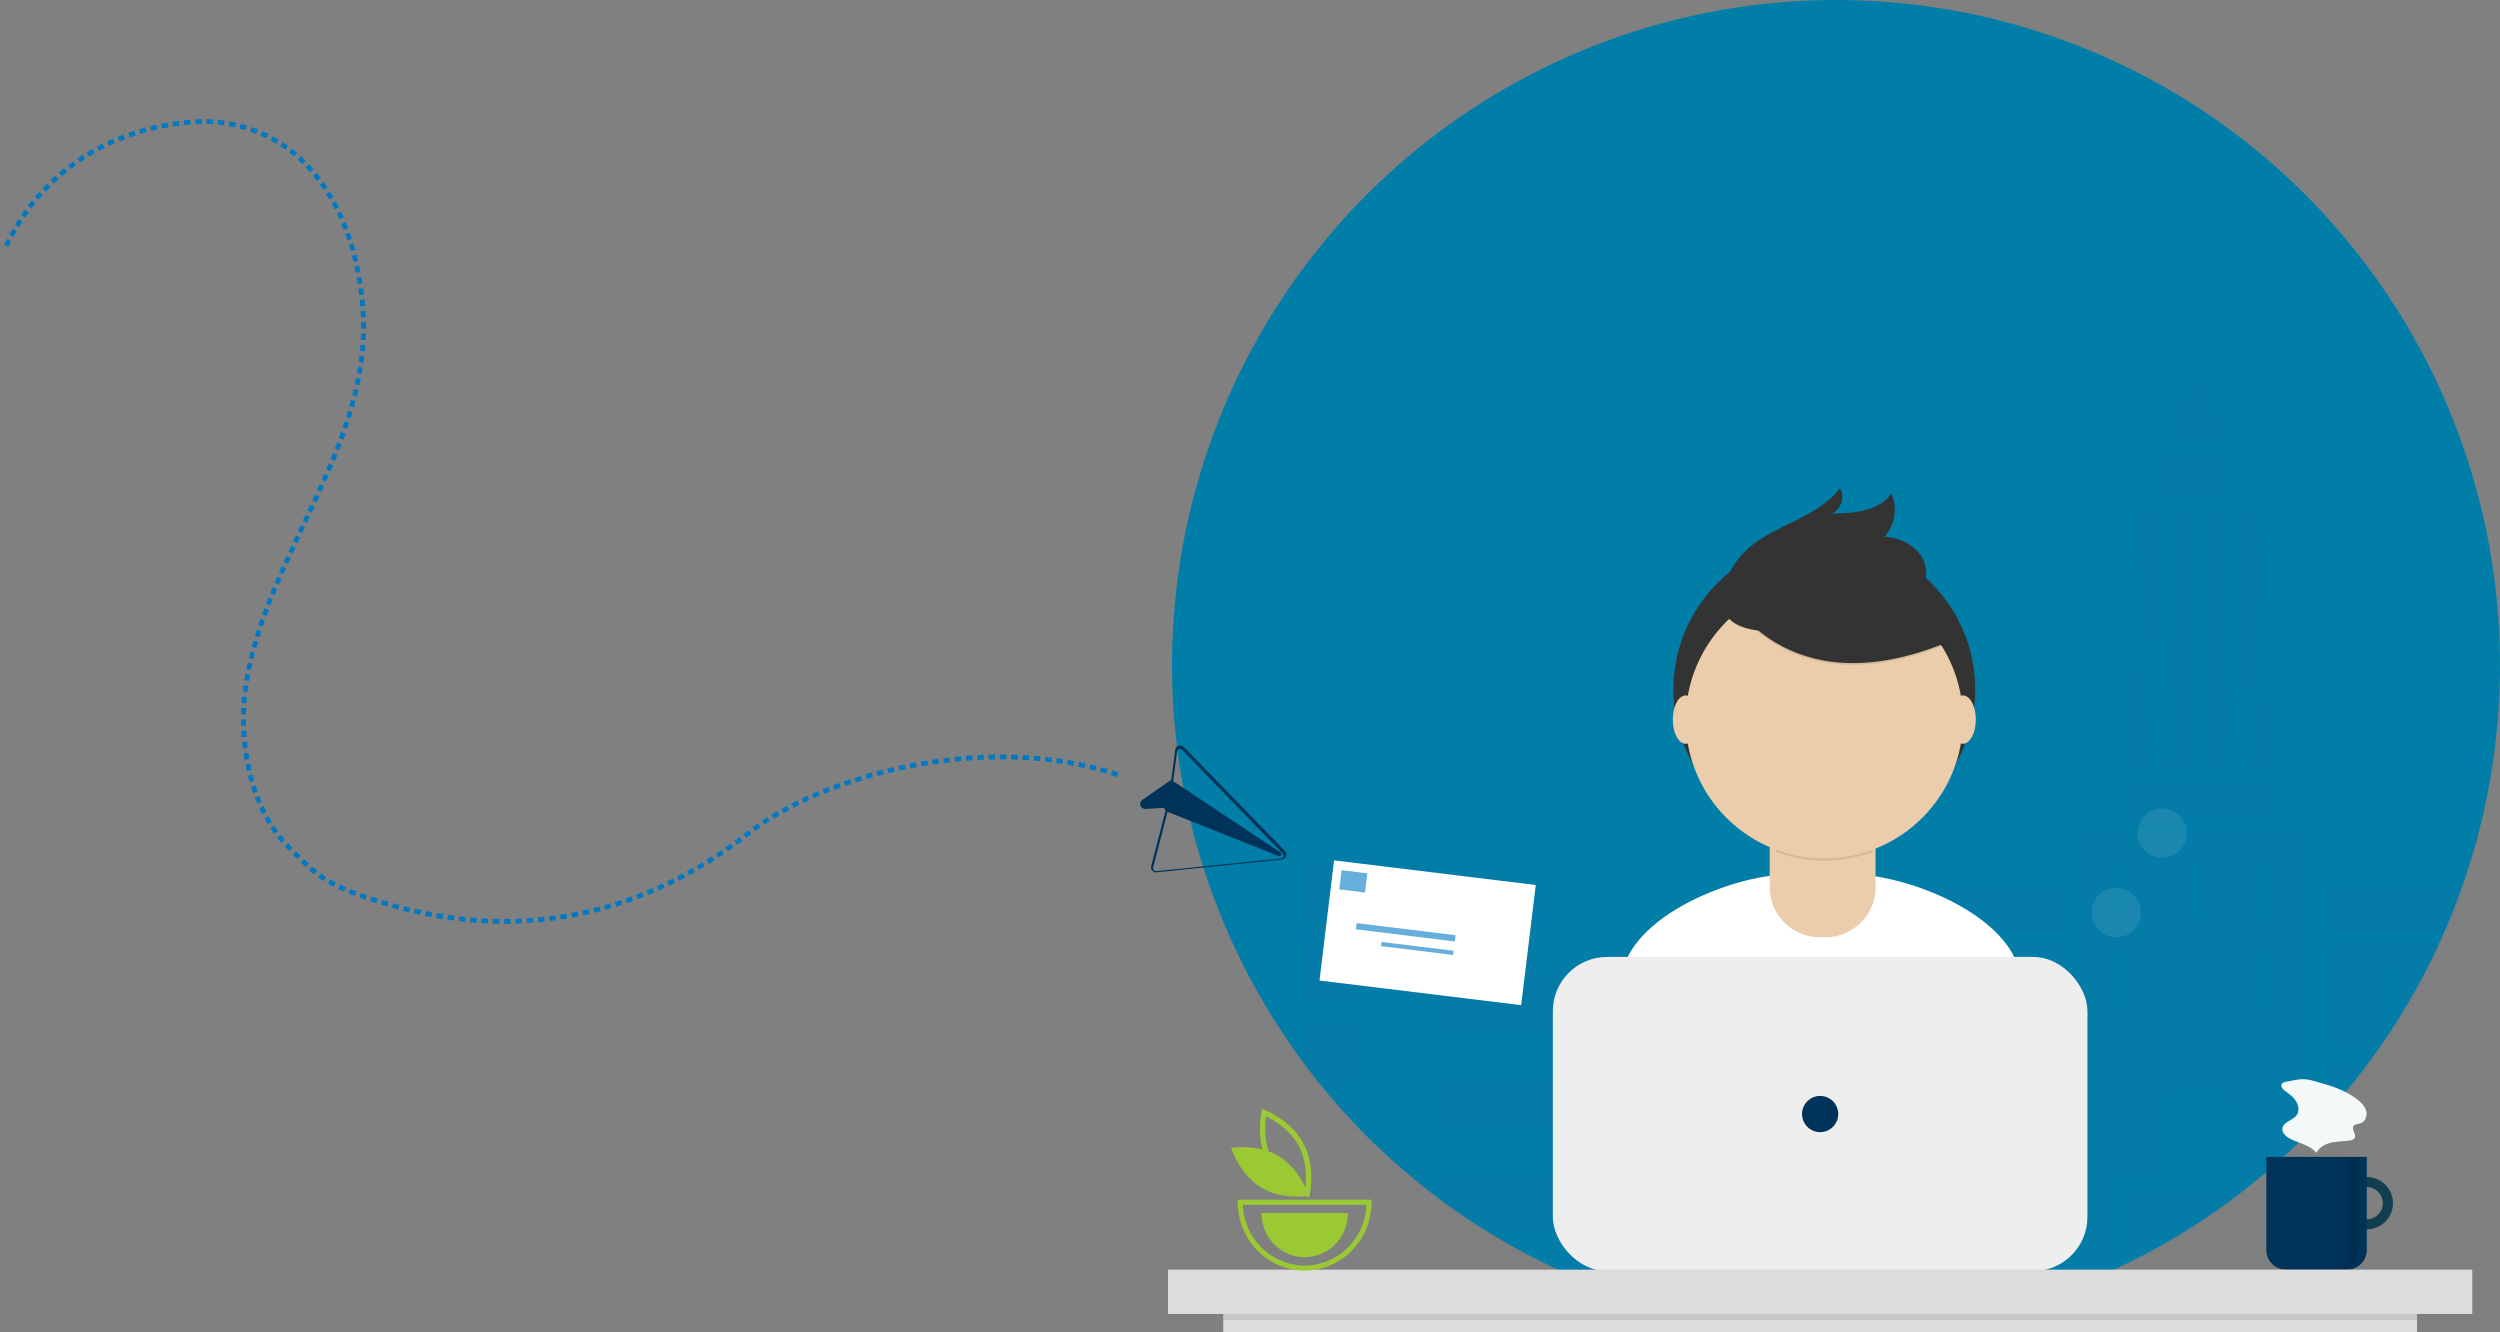 <svg width="396" height="211" viewBox="0 0 396 211" xmlns="http://www.w3.org/2000/svg" xmlns:xlink="http://www.w3.org/1999/xlink">
    <rect x="0" y="0" width="396" height="211" fill="#808080" stroke="none"/>
    <defs>
        <ellipse id="a" cx="105.176" cy="105.391" rx="105.176" ry="105.391"/>
    </defs>
    <g fill="none" fill-rule="evenodd">
        <g transform="translate(185.648)">
            <mask id="b" fill="#fff">
                <use xlink:href="#a"/>
            </mask>
            <use fill="#007EA8" fill-rule="nonzero" opacity=".083" xlink:href="#a"/>
            <g mask="url(#b)">
                <g transform="translate(-108.648 100)">
                    <path fill="#276EA9" fill-rule="nonzero" opacity=".103" d="M196.45 68.53V56.278h-7.22V68.53h-8.55V49.575h-6.27V35.407h-5.13V20.856h-10.64v14.551h-5.13v14.168h-6.08v-17.04h-3.42v-8.616h-2.09v8.616h-12.161v54.376h-9.31v-5.744h-5.7v5.744h-9.31v-18.38h-16.72V56.277h-7.22V68.53h-.38v23.55h-7.601V78.295h-9.12v13.786h-7.6V49.575h-5.89V35.407h-21.66v14.168h-5.7v74.864H205V68.53z"/>
                    <g opacity=".215" fill="#276EA9" fill-rule="nonzero">
                        <path opacity=".4" d="M27.01 54.225h8.311v4.866h-8.31zM53.327 59.09h-8.31v-4.865h8.31zM27.01 62.567h8.311v4.866h-8.31zM53.327 67.433h-8.31v-4.866h8.31zM27.01 72.3h8.311v4.866h-8.31zM53.327 77.166h-8.31V72.3h8.31zM27.01 80.642h8.311v4.866h-8.31zM53.327 85.508h-8.31v-4.866h8.31zM27.01 89.679h8.311v4.866h-8.31zM53.327 94.546h-8.31V89.68h8.31zM27.01 98.717h8.311v4.866h-8.31zM53.327 103.583h-8.31v-4.866h8.31zM27.01 107.754h8.311v4.866h-8.31zM53.327 112.62h-8.31v-4.865h8.31zM59.561 96.63h18.7v2.087h-18.7zM59.561 100.107h18.7v2.086h-18.7zM59.561 103.583h18.7v2.086h-18.7zM59.561 107.059h18.7v2.086h-18.7zM59.561 110.535h18.7v2.086h-18.7zM85.186 83.423h4.848v6.952h-4.848zM85.186 93.85h4.848v6.953h-4.848zM85.186 104.974h4.848v6.952h-4.848zM101.115 111.925h-4.848v-6.952h4.848zM29.088 39.626h3.463v6.952h-3.463z"/>
                    </g>
                    <path fill="#276EA9" fill-rule="nonzero" opacity=".053" d="M108.041 98.021h18.699v2.086h-18.699zM108.041 101.497h18.699v2.086h-18.699zM108.041 104.973h18.699v2.086h-18.699z"/>
                    <path fill="#276EA9" fill-rule="nonzero" opacity=".067" d="M85.186 72.995h4.848v6.952h-4.848zM101.115 79.946h-4.848v-6.952h4.848zM101.115 90.375h-4.848v-6.952h4.848zM101.115 100.802h-4.848V93.85h4.848z"/>
                    <path fill="#276EA9" fill-rule="nonzero" opacity=".053" d="M129.51 36.845h6.926v9.037h-6.926zM129.51 49.358h6.926v9.037h-6.926zM129.51 62.567h6.926v9.037h-6.926zM129.51 74.385h6.926v9.037h-6.926zM129.51 87.594h6.926v9.037h-6.926zM129.51 100.107h6.926v9.037h-6.926zM150.98 54.92h25.625v7.647H150.98zM151.672 70.909h25.625v7.647h-25.625zM151.672 86.898h25.625v7.647h-25.625zM151.672 102.888h25.625v7.647h-25.625z"/>
                    <path fill="#276EA9" fill-rule="nonzero" opacity=".059" d="M195.997 72.995H205v11.123h-9.003zM195.997 88.984H205v11.123h-9.003zM195.997 104.973H205v11.123h-9.003z"/>
                    <path d="m99.15 88.902-.226.176a.97.97 0 0 0 .226-.176z" fill="#69A244" fill-rule="nonzero"/>
                    <path d="m99.15 88.902-.226.176a.97.97 0 0 0 .226-.176z" fill="#69A244" fill-rule="nonzero"/>
                    <path d="m99.15 88.902-.226.176a.97.97 0 0 0 .226-.176z" fill="#69A244" fill-rule="nonzero"/>
                    <path fill="#69A244" fill-rule="nonzero" opacity=".05" d="m103.985 37.836 2.383.467z"/>
                    <circle fill="#F2F2F2" fill-rule="nonzero" transform="rotate(-25.74 89.447 85.494)" cx="89.447" cy="85.494" r="1"/>
                </g>
                <path d="M173.437 188.766v36h-22.34v-36h22.34zm-31.83-21v57H99.352v-57h42.255zm83.745 0v57h-42.255v-57h42.255zm-44.255-35.745v92.418h-5.66v-38.032h-7.149v-7.85a6.028 6.028 0 0 0-6.021-6.022 6.028 6.028 0 0 0-6.022 6.021v7.851h-7.148v38.032h-5.49V132.02h37.49zm-39.49 17.532v16.213H99.352v-16.213h42.255zm83.745 0v16.213h-42.255v-16.213h42.255zm-93.319 3.51h-2v8.426h2v-8.426zm-10.213 0h-2v8.426h2v-8.426zm-11.234 0h-2v8.426h2v-8.426zm105.532 0h-2v8.426h2v-8.426zm-11.234 0h-2v8.426h2v-8.426zm-10.213 0h-2v8.426h2v-8.426zm-43.915-2.042h-2v8.426h2v-8.426zm23.49 0h-2v8.426h2v-8.426zm51.106-10.49v7.022h-42.255v-7.021h42.255zm-83.745 0v7.022H99.352v-7.021h42.255zm9.149-3.808h-2v8.426h2v-8.426zm12.256 0h-2v8.426h2v-8.426zm11.233 0h-2v8.426h2v-8.426zm-.191-12.7.2 5.998H151.13l.2-5.999h22.723zm-12.702-43.065v41.064h-4.42l1.949-41.064h2.47zm-4.474 0-1.948 41.064h-3.533l1.369-41.064h4.112zm15.741 0 1.368 41.064h-3.702l-1.948-41.064h4.282zm-6.285 0 1.948 41.064h-4.93V80.958h2.982zm1.911-9.107v7.107h-11.787V71.85h11.787zM163.352 54v6.63c1.734.928 2.766 4.144 2.766 6.561v2.66h-7.532v-2.66c0-2.417 1.032-5.633 2.766-6.56V54h2z" fill="#276EA9" fill-rule="nonzero" opacity=".137"/>
            </g>
        </g>
        <g transform="translate(245.97 77.332)" fill-rule="nonzero">
            <path d="M43.107 104.005c10.4 0 27.396-3.106 35.474-8.442-.875-4.792-2.888-12.546-4.796-19.485-2.43-8.837-17.764-14.963-26.912-14.963h-8.815c-9.176 0-24.533 6.162-26.932 15.037-1.829 6.763-3.78 14.19-4.751 18.552 8.323 5.86 25.787 9.3 36.732 9.3z" fill="#FFF"/>
            <path d="M36.28 48.019h12.907c1.067 0 1.931.866 1.931 1.935v13.225a7.954 7.954 0 0 1-2.322 5.619 7.922 7.922 0 0 1-5.608 2.327h-.91a7.922 7.922 0 0 1-5.607-2.327 7.954 7.954 0 0 1-2.323-5.62V49.955a1.937 1.937 0 0 1 1.931-1.935z" fill="#EBCDAB"/>
            <g transform="translate(19)">
                <ellipse fill="#333" cx="24.006" cy="31.906" rx="23.905" ry="23.909"/>
                <path d="M16.319 57.605a22.041 22.041 0 0 0 15.317.043v-1.882H16.32v1.84z" fill="#000" opacity=".1"/>
                <ellipse fill="#EBCDAB" cx="24.006" cy="36.673" rx="21.955" ry="21.959"/>
                <path d="M8.367 16.699s9.253 18.784 35.354 7.873l-6.077-9.53-10.771-3.868-18.506 5.525z" fill="#000" opacity=".1"/>
                <path d="M8.367 16.422s9.253 18.785 35.354 7.873l-6.077-9.53-10.771-3.867-18.506 5.524z" fill="#333"/>
                <path d="M8.285 15.153a12.686 12.686 0 0 1 3.144-5.114C15.748 5.77 22.827 4.87 26.459 0c.871 1.35.197 3.429-1.303 4.01 3.475-.023 7.512-.328 9.478-3.193a6.51 6.51 0 0 1-1.098 6.873c3.084.14 6.374 2.233 6.574 5.314.133 2.053-1.154 3.996-2.84 5.173-1.687 1.177-3.727 1.718-5.736 2.16C25.672 21.63 4.46 27.05 8.285 15.154z" fill="#333"/>
                <ellipse fill="#EBCDAB" cx="2.042" cy="36.652" rx="2.042" ry="3.83"/>
                <ellipse fill="#EBCDAB" cx="45.958" cy="36.652" rx="2.042" ry="3.83"/>
            </g>
            <rect fill="#EEE" y="74.248" width="84.679" height="49.763" rx="8.587"/>
            <ellipse fill="#003359" cx="42.339" cy="99.13" rx="2.865" ry="2.871"/>
            <ellipse fill="#DCDCDC" opacity=".1" cx="89.244" cy="67.224" rx="3.909" ry="3.917"/>
            <ellipse fill="#DCDCDC" opacity=".1" cx="96.503" cy="54.634" rx="3.909" ry="3.917"/>
        </g>
        <path d="M374.899 186.438a4.143 4.143 0 0 0-4.138 4.147 4.143 4.143 0 0 0 4.138 4.146 4.143 4.143 0 0 0 4.138-4.146c0-1.1-.436-2.155-1.212-2.933a4.134 4.134 0 0 0-2.926-1.214zm0 6.698a2.547 2.547 0 0 1-2.353-1.575 2.556 2.556 0 0 1 .552-2.781 2.543 2.543 0 0 1 2.776-.553 2.552 2.552 0 0 1 1.572 2.358 2.55 2.55 0 0 1-2.547 2.551z" fill="#003359" fill-rule="nonzero"/>
        <g fill-rule="nonzero">
            <path d="M370.76 190.585a4.143 4.143 0 0 0 4.139 4.146 4.143 4.143 0 0 0 4.138-4.146c0-1.1-.436-2.155-1.212-2.933a4.134 4.134 0 0 0-2.926-1.214 4.143 4.143 0 0 0-4.138 4.147zm4.139 2.551a2.547 2.547 0 0 1-2.353-1.575 2.556 2.556 0 0 1 .552-2.781 2.543 2.543 0 0 1 2.776-.553 2.552 2.552 0 0 1 1.572 2.358 2.55 2.55 0 0 1-2.547 2.551z" fill="#A8AD00" opacity=".1"/>
            <path d="M358.982 183.248h15.917v14.737a3.123 3.123 0 0 1-3.12 3.126h-9.677c-1.723 0-3.12-1.4-3.12-3.126v-14.737z" fill="#003359"/>
            <path d="M372.034 183.248V198c0 1.718-1.39 3.11-3.104 3.11h1.592a3.107 3.107 0 0 0 3.104-3.11v-14.753h-1.592z" fill="#000" opacity=".1"/>
            <path d="M362.123 171.357a.929.929 0 0 0-.703.357c-.209.38.17.807.515 1.068.638.481 1.31.954 1.744 1.626.433.672.57 1.61.095 2.254-.618.841-2.095 1.022-2.238 2.057-.091.665.482 1.232 1.063 1.565 1.433.823 3.282 1.042 4.32 2.33.43-.885 1.39-1.397 2.349-1.615.957-.219 1.953-.202 2.924-.35a1.01 1.01 0 0 0 .807-.43c.271-.552-.503-1.214-.236-1.768.204-.422.8-.389 1.237-.558.71-.275 1.002-1.19.8-1.926-.2-.735-.77-1.31-1.368-1.782-1.613-1.27-3.553-2.016-5.514-2.554-.913-.25-1.984-.641-2.931-.68-.915-.036-1.959.25-2.864.406z" fill="#F3F8F9"/>
        </g>
        <path fill="#DCDCDC" fill-rule="nonzero" d="M185.008 201.111h206.603v7.018H185.008zM193.762 208.129h189.095V211H193.762z"/>
        <path fill="#000" fill-rule="nonzero" opacity=".1" d="M193.762 208.129h189.095v1H193.762z"/>
        <g fill="#9AC933" fill-rule="nonzero">
            <path d="m207.178 189.376-.185-.07c-.04-.016-4.08-1.595-5.972-5.175-1.892-3.58-.966-7.892-.956-7.935l.043-.196.185.07c.04.016 4.08 1.595 5.972 5.176 1.893 3.58.966 7.891.956 7.934l-.043.196zm-5.854-5.412c1.6 3.027 4.792 4.579 5.6 4.933.154-.884.637-4.46-.962-7.485-1.598-3.024-4.791-4.578-5.6-4.933-.154.885-.636 4.461.962 7.485z" stroke="#9AC933" stroke-width=".5"/>
            <path d="M202.613 183.172c3.4 2.088 4.71 6.234 4.71 6.234s-4.204.762-7.604-1.326c-3.4-2.087-4.71-6.233-4.71-6.233s4.203-.762 7.604 1.325z"/>
            <path d="M206.66 201c-5.713-.007-10.342-4.73-10.349-10.558v-.149h20.697v.149c-.006 5.828-4.635 10.551-10.348 10.558zm-10.056-10.41c.08 5.609 4.558 10.113 10.056 10.113 5.497 0 9.976-4.504 10.056-10.113h-20.112z" stroke="#9AC933" stroke-width=".5"/>
            <path d="M206.66 199.141c3.783 0 6.85-3.129 6.85-6.99h-13.7c0 3.861 3.067 6.99 6.85 6.99z"/>
        </g>
        <path d="m187.52 118.32 15.814 16.272.206.212a.798.798 0 0 1-.493 1.351l-19.846 2.017a.8.8 0 0 1-.685-.274.792.792 0 0 1-.167-.719l2.233-8.608a.48.48 0 0 0-.492-.6l-2.63.167a.78.78 0 0 1-.803-.528l-.002-.006a.781.781 0 0 1 .302-.917l4.407-3.05a.489.489 0 0 0 .137-.144.52.52 0 0 0 .065-.189l.589-4.529a.8.8 0 0 1 1.365-.455zm-1.078.74-.582 4.502a.782.782 0 0 1-.04.17l17.006 11.306a.318.318 0 0 1-.297.558l-17.626-7.019a.76.76 0 0 1-.024.26l-2.213 8.555a.476.476 0 0 0 .508.593l19.716-1.993a.477.477 0 0 0 .293-.806l-.21-.215-15.716-16.181a.477.477 0 0 0-.815.27z" fill="#003359" fill-rule="nonzero"/>
        <path d="M1 38.94c9.418-19.686 29.805-19.8 32.146-19.686 15.451.757 23.314 14.467 24.359 29.891 1.443 21.3-15.162 38.458-18.478 58.894-1.435 8.84.378 19.758 6.65 26.112 3.282 3.325 5.244 5.335 9.952 7.127 24.985 9.508 46.537 3.578 62.98-9.32 11.403-8.944 37.26-16.322 58.527-9.215" stroke="#0079C2" stroke-width=".768" stroke-dasharray="1.024,0.768"/>
        <g fill-rule="nonzero">
            <path fill="#FFF" d="m209.01 155.317 2.308-19.033 31.946 3.902-2.309 19.032z"/>
            <g opacity=".6" fill="#0079C2">
                <path d="m216.22 141.377-4.08-.5.368-3.041 4.08.5zM230.438 149.128l-15.669-1.922.12-.986 15.668 1.921zM230.181 151.265l-11.425-1.401.08-.659 11.425 1.401z"/>
            </g>
        </g>
    </g>
</svg>

